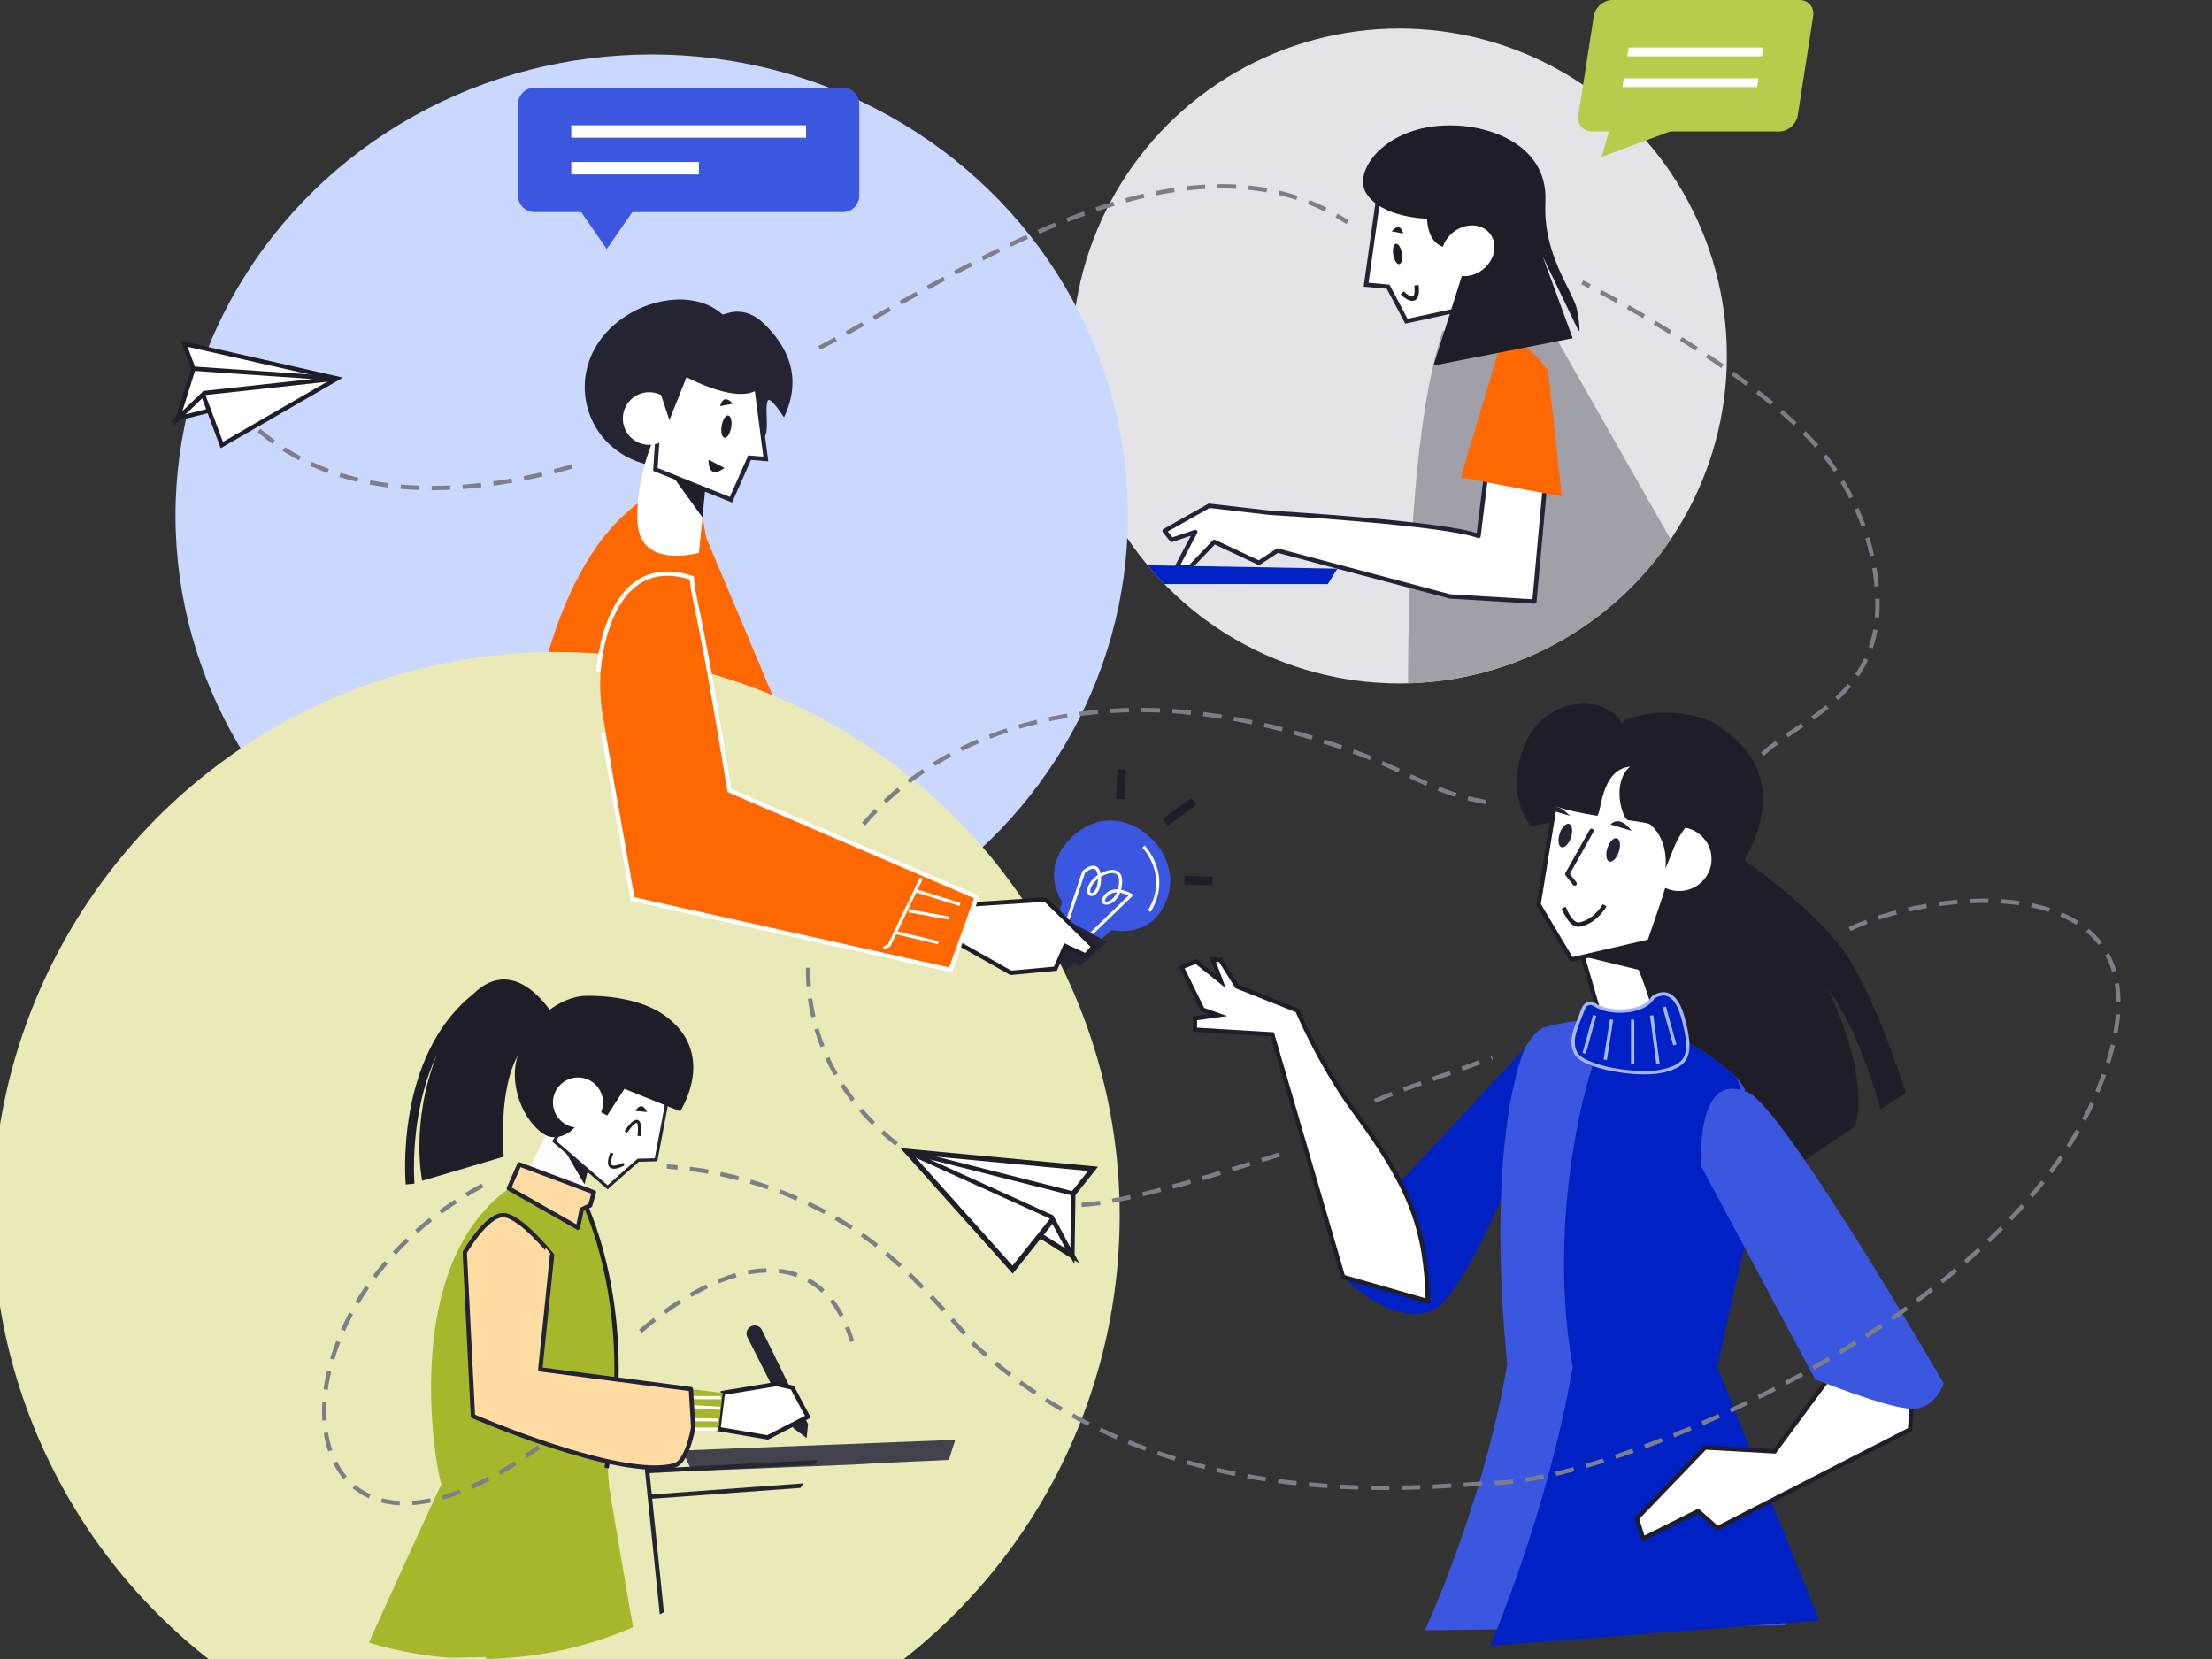 <svg version="1.1" id="Layer_11_copy_3" xmlns="http://www.w3.org/2000/svg" xmlns:xlink="http://www.w3.org/1999/xlink" x="0" y="0" viewBox="0 0 512 384" xml:space="preserve">
  <rect x="0" y="0" width="512" height="384" fill="#333333" stroke="none"/>
  <style>
    .st2{clip-path:url(#SVGID_2_)}.st4{fill:#fff;stroke:#242336;stroke-linecap:round;stroke-linejoin:round;stroke-miterlimit:10}.st8{fill:#201d2a}.st10{fill:#0021c4}.st11{fill:#1f1e28}.st12{fill:#fff;stroke:#1f1e28;stroke-miterlimit:10}.st13{fill:#3b57e0}.st14{fill:#242336}.st17{fill:none;stroke:#a6b7ff;stroke-width:.773;stroke-miterlimit:10}.st18,.st22{clip-path:url(#SVGID_4_)}.st22{fill:#252432}.st23{fill:#fff}.st25{clip-path:url(#SVGID_4_);fill:#1f1e28}.st27,.st28{fill:none;stroke:#1f1e28;stroke-width:2;stroke-miterlimit:10}.st28{stroke:#fff;stroke-width:.718}.st29{clip-path:url(#SVGID_6_)}.st32{fill:#a6b72c}.st35,.st38{clip-path:url(#SVGID_6_);fill:#201d2a}.st38{fill:#1f1e28}.st41,.st43{fill:none;stroke-width:.718;stroke-miterlimit:10}.st41{clip-path:url(#SVGID_6_);stroke:#201d2a}.st43{stroke:#fefcff}.st47{fill:none;stroke:#fff;stroke-width:2.87}.st47,.st48,.st49{stroke-miterlimit:10}.st48{stroke-dasharray:4.305,2.87;fill:none;stroke:#7e7e89}.st49{fill:#fff;stroke:#1f1e28;stroke-width:1.194}.st50{fill:#b8cc4b}
  </style>
  <g id="Illustration">
    <defs>
      <circle id="SVGID_1_" cx="323.912" cy="82.392" r="75.797"/>
    </defs>
    <clipPath id="SVGID_2_">
      <use xlink:href="#SVGID_1_" overflow="visible"/>
    </clipPath>
    <circle cx="328.334" cy="76.075" r="101.062" clip-path="url(#SVGID_2_)" fill="#e3e3e8"/>
    <path d="M357.971 74.348l36.369 63.944-6.578 39.467-61.517 1.317s-2.779-71.04 7.699-102.468l24.027-2.26z" clip-path="url(#SVGID_2_)" fill="#a0a0a8"/>
    <g class="st2">
      <path fill="#fff" stroke="#252432" stroke-miterlimit="10" d="M318.888 46.819l-2.685 19.079 5.106.463 4.216 7.987 18.877-4.102-8.971-26.559z"/>
      <path class="st4" d="M352.967 85.294l-5.032-7.643-5.705 46.429c-7.639-3.016-48.303-5.387-48.303-5.387l-14.054-1.633-10.32 5.82 1.659 2.083 5.453-1.826-4.187 7.931 2.879.334 5.718-5.973 10.316 4.831 4.314-2.822 39.927 10.612 19.527 1.181 2.98-32.633c.795-7.485-1.032-15.016-5.172-21.304z"/>
    </g>
    <path d="M346.727 81.715l-8.603 28.785 23.371 4.421-3.158-29.055c-.001 0-7.428-11.46-11.61-4.151z" clip-path="url(#SVGID_2_)" fill="#ff6700"/>
    <path d="M365.074 71.899c-.736-4.368-8-12.562-7.369-25.195.632-12.633-11.969-17.69-22.107-17.686-15.022.006-22.537 10.615-19.395 15.662 3.619 5.811 14.1 5.932 14.1 5.932.42 7.92 6.197 6.765 6.197 6.765l3.136 2.491-7.827 24.735 32.214-6.316-6.948-18.949 8.211 17.054c-.001-.001.84 1.753-.212-4.493z" clip-path="url(#SVGID_2_)" fill="#1f1e28"/>
    <ellipse transform="rotate(-37.679 339.836 58.039)" cx="339.812" cy="58.037" rx="6.432" ry="5.511" clip-path="url(#SVGID_2_)" fill="#fff"/>
    <g class="st2">
      <ellipse transform="rotate(-9.37 323.446 58.787)" class="st8" cx="323.491" cy="58.793" rx="1.02" ry="2.385"/>
      <path d="M324.551 67.783s3.961 4.002 3.318-1.75" fill="none" stroke="#201d2a" stroke-miterlimit="10"/>
      <path class="st8" d="M322.136 53.548s1.834-2.441 2.66.489l-2.66-.489z"/>
    </g>
    <g class="st2">
      <path class="st10" d="M260.597 130.749l48.958.87-2.215 3.559h-45.324z"/>
    </g>
    <path class="st11" d="M354.547 191.35s-6.316-6.316-1.895-18.318 18.949-12.633 22.739-5.685c2.119-2.422 16.716-4.57 24.002 1.895 13.264 9.475 8.33 23.067 4.394 29.878 0 0 16.84 11.743 23.676 21.997s13.672 31.739 13.672 31.739l-5.851 3.919s-4.892-18.568-12.216-27.845c10.254 21.485 6.365 31.765 6.365 31.765l-32.638 21.865s-35.789-23.634-35.301-23.624c34.471.708 12.001-21.476 12.001-21.476L359.6 190.087l-5.053 1.263z"/>
    <path class="st10" d="M310.763 295.336l11.963-20.264 33.203-35.645-.732 18.799s-15.137 42.481-24.414 45.411-19.918-8.09-19.918-8.09"/>
    <path class="st12" d="M313.828 257.714c-8.238-11.152-13.543-23.837-13.543-23.837l-13.966-5.536-3.846-6.149-1.738-.099 1.88 5.093-5.752-4.619-3.358 1.291 4.851 9.829 3.601 1.277-5.374.752v2.621l17.903 1.071 16.379 56.138 19.638 5.634c-.49-16.505-3.792-26.027-16.675-43.466z"/>
    <path class="st13" d="M357.273 237.864c6.63-1.988 25.934-5.657 44.295 11.288 3.114 2.874 4.387 7.241 3.276 11.33-2.673 9.839-10.505 57.828-10.505 57.828l19.012 57.9-83.546 1.159s13.569-29.095 19.056-61.586c-5.053-52.426 3.609-72.525 4.382-73.67.885-1.31 2.516-3.795 4.03-4.249z"/>
    <path class="st10" d="M374.093 236.307c8.139.801 17.935 4.04 27.475 12.845 3.114 2.874 4.62 30.328 3.509 34.417-2.673 9.839-7.58 32.845-7.58 32.845l23.617 58.665-76.173 5.859s13.354-31.135 19.078-64.524c-6.946-39.161 6.033-80.505 10.074-80.107z"/>
    <path class="st12" d="M374.057 212.017s8.655 15.717 10.249 28.341c0 0-4.806 6.575-13.28-2.826 0 0-5.032-17.377-6.629-22.601l9.66-2.914z"/>
    <path class="st11" d="M367.404 221.605l11.32-3.547 3.75 7.196z"/>
    <path class="st12" d="M389.546 190.989c-.589-.278-1.203-.384-1.822-.358-.227-3.051-1.014-5.815-2.765-7.6-6.222-6.347-14.306-10.947-14.306-10.947l-10.106 10.106-4.421 27.161 7.616 12.742 18.067-4.185s3.645-10.524 3.958-11.695c.894.34 1.862.534 2.878.534 4.426 0 8.015-3.539 8.015-7.906-.001-4.064-3.113-7.409-7.114-7.852z"/>
    <ellipse transform="rotate(-71.911 362.304 193.416)" class="st14" cx="362.321" cy="193.42" rx="2.839" ry="1.385"/>
    <ellipse transform="rotate(-71.911 373.376 196.738)" class="st14" cx="373.394" cy="196.741" rx="2.839" ry="1.385"/>
    <path class="st4" d="M368.381 192.308l-5.616 10.01 1.709 2.197"/>
    <path d="M371.421 209.542s-2.064 3.763-5.798 4.453c-2.109.39-3.666-3.902-3.666-3.902" fill="none" stroke="#1f1e28" stroke-miterlimit="10"/>
    <path class="st11" d="M372.433 169.552s-10.888-10.935-16.747 12.991c-.811 3.312 6.721 5.111 13.948 6.269 1.001.16.705-10.727 7.653-11.358-4.422 3.79-1.718 12.216-.428 12.393 3.102.426 5.27.762 5.254 1.133 4.336 3.771 3.359 10.118 3.359 10.118s-.639 1.67 2.065-5.091c3.095-7.739 10.826-9.826 7.847-16.997-5.581-13.437-22.951-9.458-22.951-9.458z"/>
    <path class="st12" d="M404.196 252.775l39.097 61.603-1.189 16.506-44.583 22.846-4.482-3.95-12.695 6.348-1.479-4.657 15.791-16.423 16.099.896 12.023-16.264-.007-3.012-28.755-49.408 10.18-14.485z"/>
    <path class="st13" d="M449.924 320.239s-39.088-67.297-45.911-67.584c-11.706-4.682-10.242 17.291-10.242 17.291l26.367 49.316s17.09 6.836 22.461 6.836c5.372 0 7.325-5.859 7.325-5.859z"/>
    <path class="st10" d="M380.634 248.292c-6.278 0-14.379-1.89-15.823-4.417-1.464-2.562-.282-5.465.761-8.026.273-.67.534-1.312.734-1.914.376-1.126.97-1.697 1.767-1.697.473 0 .852.203.854.205.028.029 2.025 1.591 5.974 1.591.513 0 1.043-.027 1.575-.08 4.533-.454 5.87-2.554 6.13-3.063.26-.188 1.252-.844 2.425-.844 1.95 0 3.493 1.845 4.463 5.335 1.382 4.975 1.529 7.856.492 9.636-.771 1.322-2.222 2.167-4.853 2.825-1.177.293-2.733.449-4.499.449z"/>
    <path d="M385.03 230.433c2.221 0 3.45 2.747 4.09 5.052 1.351 4.865 1.51 7.657.531 9.338-.713 1.223-2.092 2.014-4.612 2.644-1.147.287-2.67.438-4.406.438-6.721 0-14.248-2.052-15.488-4.222-1.37-2.398-.226-5.209.784-7.688.276-.679.537-1.32.743-1.938.478-1.433 1.172-1.433 1.4-1.433.295 0 .548.101.634.14.417.302 2.49 1.655 6.194 1.655.525 0 1.069-.028 1.614-.082 4.463-.446 5.99-2.486 6.385-3.182.304-.208 1.154-.722 2.131-.722m0-.774c-1.524 0-2.733.979-2.733.979s-.977 2.441-5.86 2.93c-.543.054-1.055.078-1.537.078-3.858 0-5.787-1.543-5.787-1.543s-.454-.252-1.041-.252c-.704 0-1.6.363-2.133 1.961-.977 2.93-3.418 6.836-1.465 10.254 1.532 2.682 9.826 4.612 16.159 4.612 1.739 0 3.331-.146 4.593-.461 5.859-1.465 7.08-4.15 4.639-12.94-1.255-4.52-3.221-5.618-4.835-5.618z" fill="#a6b7ff"/>
    <path class="st17" d="M369.113 235.033l-2.441 8.789M373.019 236.01l-1.465 9.277M377.902 236.01v10.254M382.297 235.033l1.465 11.231M385.226 233.08l2.442 8.789"/>
    <path class="st14" d="M372.775 190.843s1.953-2.441 4.883 1.465"/>
    <g>
      <defs>
        <circle id="SVGID_3_" cx="143.579" cy="114.29" r="85.271"/>
      </defs>
      <clipPath id="SVGID_4_">
        <use xlink:href="#SVGID_3_" overflow="visible"/>
      </clipPath>
      <ellipse cx="150.843" cy="119.343" rx="110.221" ry="106.747" fill="#cad7ff"/>
      <path fill="#4b43e8" d="M120.374 196.794l-.419 18.588 45.905-19.329 8.736-3.464z"/>
      <path d="M188.425 183.77l-24.918-59.213-.914-4.794-13.957-3.981c-28.463 19.82-28.262 81.012-28.262 81.012 25.297 10.54 56.976.394 56.976.394l-.722-3.791 7.719 7.443 4.078-17.07z" clip-path="url(#SVGID_4_)" fill="#ff6700"/>
      <path class="st22" d="M181.477 96.604c-1.263-1.895-3.395-4.9-3.79-3.79-.767 2.154.534 6.93-.87 8.519-4.128 4.674-11.031 6.933-20.838 6.933-17.232 0-24.402-15.453-18.717-26.822 5.685-11.37 22.107-15.791 29.949-8.665.428.246 4.792-2.704 9.845 2.349 5.053 5.053 8.843 12.001 4.421 21.476z"/>
      <g class="st18">
        <path class="st23" d="M152.23 99.495s-5.13 9.944-4.68 21.212c.45 11.268 14.236 7.236 14.236 7.236l2.369-24.001-11.925-4.447z"/>
      </g>
      <path clip-path="url(#SVGID_4_)" fill="#fff" stroke="#252432" stroke-miterlimit="10" d="M174.802 87.289l2.453 18.943-3.747-.309-4.319 9.746-17.494-7.013 1.742-26.125z"/>
      <ellipse transform="rotate(-80.63 168.134 98.745)" class="st25" cx="168.139" cy="98.749" rx="2.618" ry="1.12"/>
      <path class="st25" d="M164.014 106.392c-.078 5.071 3.641 1.921 3.641 1.921M169.598 93.454s-2.013-2.679-2.92.537l2.92-.537z"/>
      <circle cx="150.261" cy="96.873" r="6.096" clip-path="url(#SVGID_4_)" fill="#fff"/>
      <path class="st22" d="M151.695 83.172l-.616 1.043 1.974 7.335 1.895 5.685 3.954-9.926c6.55 3.277 15.596 6.437 18.353.69 4.478-9.333-22.128-21.719-25.56-4.827z"/>
      <path class="st25" d="M163.251 113.1l-7.695-3.084 7.038 9.747z"/>
    </g>
    <g>
      <path class="st27" d="M259.378 184.901l.231-6.802M269.713 190.346l6.592-4.869M274.145 203.718l6.51.221"/>
      <g>
        <path class="st13" d="M244.307 213.475l1.563-4.722s-5.067-6.952 1.351-14.079c10.714-11.896 26.492.909 23.213 12.399-3.028 10.61-13.145 8.211-13.145 8.211l-3.896 3.443-9.086-5.252z"/>
        <path class="st28" d="M264.682 195.949s6.445 6.629 1.331 14.938M246.638 214.501l4.183-12.638s3.406-3.219 3.661 1.212c.255 4.431-3.249 5.107-2.314 2.284s7.184-5.766 7.215-1.482c.041 5.64-5.141 6.212-3.758 3.922 1.939-3.212 6.178-.579 6.178-.579l-10.6 10.239"/>
        <path class="st14" d="M256.187 217.99l-12.166-6.652-2.785 6.987.852.518-1.034 2.647c-.182 3.165 4.519 3.934 4.519 3.934l3.073-2.595 1.343.816 6.198-5.655z"/>
      </g>
    </g>
    <g>
      <defs>
        <circle id="SVGID_5_" cx="111.049" cy="294.623" r="89.377"/>
      </defs>
      <clipPath id="SVGID_6_">
        <use xlink:href="#SVGID_5_" overflow="visible"/>
      </clipPath>
      <circle cx="128.735" cy="281.358" r="130.434" fill="#e9eab7"/>
      <path fill="#42424c" d="M197.844 338.99l-37.716 1.505-2.182-4.758 63.166-2.465-1.501 4.654-16.405.738"/>
      <g class="st29">
        <path class="st32" d="M149.479 393.686s-8.715-49.986-8.526-50.119l-.375-4.692c7.146-36.924-5.983-61.853-5.983-61.853l-14.051-3.713c-29.798 17.354-18.981 69.992-18.359 70.164-13.778 29.64-18.525 40.689-18.525 40.689l28.796-.614c.82 9.653 2.48 15.57 2.48 15.57l34.543-5.432z"/>
      </g>
      <path d="M134.596 277.021s13.353 25.344 5.804 62.775" clip-path="url(#SVGID_6_)" fill="none" stroke="#1f1e28" stroke-miterlimit="10"/>
      <path clip-path="url(#SVGID_6_)" fill="#fefcff" d="M136.613 268.604l-3.408 14.218-13.295-7.109 7.072-14.149z"/>
      <path class="st35" d="M136.069 270.874l-.78 3.252-4.621-7.918z"/>
      <path clip-path="url(#SVGID_6_)" fill="#ffdca4" stroke="#242336" stroke-linecap="round" stroke-linejoin="round" stroke-miterlimit="10" d="M117.779 275.065l2.437-5.549 17.268 6.464-.871 3.017-1.973.948-.862 4.223z"/>
      <path clip-path="url(#SVGID_6_)" fill="#fff" stroke="#252432" stroke-width=".718" stroke-miterlimit="10" d="M154.924 252.152l-3.079 16.289-4.116.108-7.095 6.268-12.373-10.688 12.056-20.219z"/>
      <path class="st38" d="M134.816 255.188l5.734 3.004 3.985-6.162 12.898 5.193s8.885-13.447-3.748-22.29c-7.143-5-18.318-4.421-18.318-4.421s-9.429-.102-15 12.404c-3.367 7.56.91 17.116 6.008 19.861 3.337 1.796 9.245-1.971 8.441-7.589z"/>
      <circle cx="133.778" cy="255.188" r="5.793" clip-path="url(#SVGID_6_)" fill="#fff"/>
      <path d="M176.364 307.856l10.674 21.785-.33 3.203-3.045-2.251-10.666-21.07c-.433-.859-.147-1.906.662-2.426.948-.608 2.213-.253 2.705.759z" clip-path="url(#SVGID_6_)" fill="#252432"/>
      <path class="st38" d="M109.46 230.139c-7.405 5.888-12.438 15.218-14.569 27.081-1.658 9.23-1.009 16.626-.98 16.937l2.028-.186c-.02-.216-1.33-16.036 5.133-29.72-6.18 15.785-3.352 29.057-3.352 29.057l18.879-5.578s-2.52-26.986 10.383-28.727l1.279-3.7c0 .001-8.651-15.196-18.801-5.164z"/>
      <path class="st41" d="M144.351 269.439s-4.887 2.796-2.729-2.574"/>
      <path class="st35" d="M149.76 257.383s-1.114-2.842-2.694-.241l2.694.241z"/>
      <path class="st41" d="M144.878 261.986s3.855-6.067 3.033.948"/>
      <path clip-path="url(#SVGID_6_)" fill="none" stroke="#252432" stroke-miterlimit="10" d="M155.115 392.09l-5.312-51.584 80.255-4.174v4.291l-79.215 5.794"/>
      <g class="st29">
        <path class="st12" d="M183.395 321.186l-3.652-.83-12.446 2.058-.995 8.365 11.365 1.934 9.33-4.781z"/>
        <path class="st32" d="M159.925 321.537l7.372.877-.995 8.365h-6.924c-3.572-5.923.547-9.242.547-9.242z"/>
        <path class="st43" d="M159.925 322.033l.52 8.746M159.925 323.51h6.938M160.185 325.589l6.5.372M160.315 328.592l5.987.087M166.302 330.779h-5.857"/>
        <path d="M116.581 281.266c-3.982-.174-9.006 8.62-9.006 8.62l1.895 37.898s34.291 14.894 46.741 11.37c2.67-.756 4.098-7.592 4.233-8.871l-.52-8.746-34.87-4.57 2.733-26.449c.001-.001-7.267-9.08-11.206-9.252z" fill="#ffdca4" stroke="#242336" stroke-linecap="round" stroke-linejoin="round" stroke-miterlimit="10"/>
      </g>
    </g>
    <path class="st12" d="M253.109 219.105l-11.141-10.889-17.223 1.136-3.159 8.842 12.394 6.979 10.313-.95 2.281-5.25 4.714 2.185z"/>
    <path d="M160.128 133.747l8.721 49.243 57.233 24.665-6.069 16.853-73.907-16.735s-4.725-31.917-6.516-41.793c-3.89-21.454 9.694-42.877 20.538-32.233z" fill="#ff6700"/>
    <path d="M138.526 155.346s1.579-28.108 21.602-21.6c.322 5.205 1.535 5.027 8.721 49.243l57.233 24.665-6.069 16.853-73.591-16.42s-5.041-28.654-6.832-38.53" fill="none" stroke="#fff" stroke-miterlimit="10"/>
    <g>
      <path class="st13" d="M195.097 20.285h-71.386c-2.093 0-3.79 1.697-3.79 3.79v21.228c0 2.093 1.697 3.79 3.79 3.79h10.809l5.915 8.544 5.915-8.544h48.747c2.093 0 3.79-1.697 3.79-3.79V24.075c-.001-2.093-1.697-3.79-3.79-3.79z"/>
      <path class="st47" d="M132.228 30.442h54.352M132.228 38.935h29.549"/>
    </g>
    <g>
      <path class="st48" d="M148.227 308.144c23.234-19.874 42.778-18.429 49.011 2.365M111.681 274.41c-54.99 29.542-45.991 103.217 13.038 60.572M428.133 215.036c21.33-10.178 78.955-15.159 57.479 37.267s-109.953 90.043-139.592 90.956c-14.605.45-75.797 9.475-120.632-32.155-8.941-10.214-17.806-20.505-29.477-27.708-12.509-7.72-26.888-12.361-41.552-13.392M318.227 254.83c8.351-3.605 18.74-6.665 27.161-10.106"/>
      <path class="st48" d="M187.039 223.985c-.188 33.278 31.445 55.098 62.419 54.91 10.634-.065 37.838-8.815 47.925-12.064M407.92 174.611c8.325-7.876 27.161-13.264 26.65-35.56-.264-11.535-4.299-22.709-10.958-31.941-14.548-20.169-57.38-41.772-57.38-41.772M199.893 190.754c1.822-2.142 3.786-4.162 5.869-6.051 18.307-16.599 43.844-22.04 67.93-19.933 13.696 1.198 27.088 4.652 39.989 9.322 13.324 4.823 18.211 9.906 32.339 11.889M189.662 80.518c29.922-15.473 83.719-54.342 122.249-29.077M59.956 99.632c19.931 17.284 49.456 15.248 73.825 7.932"/>
    </g>
    <g>
      <path class="st12" d="M78.014 87.605l-36.85 9.26 6.151-5.904z"/>
      <path class="st12" d="M42.617 79.572l35.397 8.033-26.673 15.407z"/>
      <path class="st12" d="M78.014 87.605l-33.253-2.274-3.597 11.534 6.151-5.904z"/>
      <g>
        <path class="st49" d="M209.862 266.484l38.36 24.213-4.782-8.986z"/>
        <path class="st49" d="M253.006 270.539l-43.144-4.055 24.528 27.401z"/>
        <path class="st12" d="M209.862 266.484l38.57 9.791-.21 14.422-4.782-8.986z"/>
      </g>
    </g>
    <g>
      <path class="st50" d="M411.796 30.434H368.49c-2.065 0-3.479-1.674-3.158-3.74l3.571-22.955C369.225 1.674 371.16 0 373.225 0h43.305c2.065 0 3.479 1.674 3.158 3.74l-3.571 22.955c-.321 2.065-2.256 3.739-4.321 3.739z"/>
      <path class="st50" d="M373.513 26.593l-2.767 9.708 20.235-7.512z"/>
      <path class="st23" d="M407.822 13.02h-31.17l.317-2.036h31.17zM406.712 20.152h-31.17l.317-2.037h31.17z"/>
    </g>
  </g>
  <path class="st14" d="M358.968 187.56s.632-2.527 4.421 1.263"/>
  <path class="st28" d="M213.27 203.246l-7.475 15.58-1.263.632M207.375 215.878l9.79 2.316M210.322 210.825l9.369 1.685M212.007 206.193l10.211 3.159"/>
</svg>
